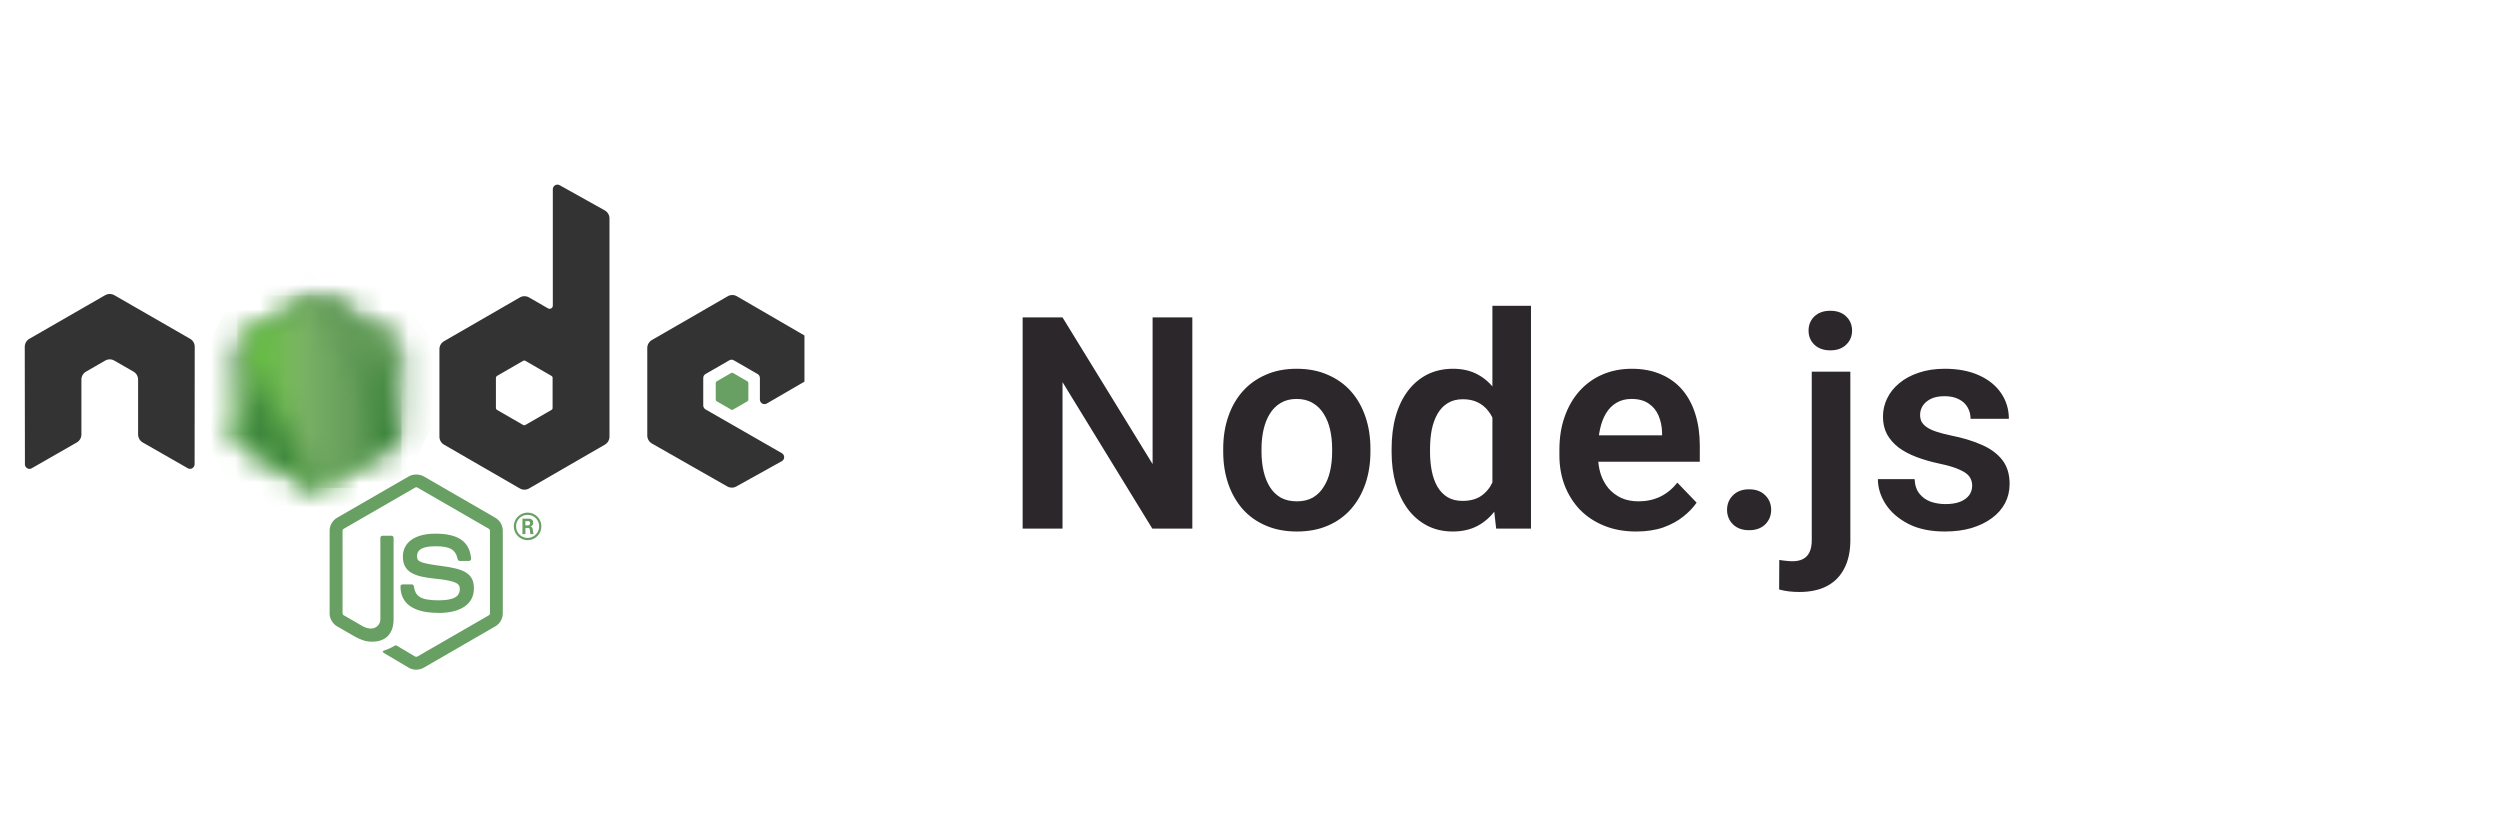 <svg width="101" height="33" viewBox="0 0 101 33" fill="none" xmlns="http://www.w3.org/2000/svg">
<g clip-path="url(#clip0_15199_2685)">
<g clip-path="url(#clip1_15199_2685)">
<path d="M16.817 27.056C16.711 27.056 16.606 27.029 16.514 26.975L15.549 26.404C15.405 26.324 15.475 26.295 15.523 26.279C15.715 26.211 15.754 26.196 15.959 26.08C15.98 26.067 16.009 26.072 16.03 26.085L16.772 26.525C16.799 26.539 16.837 26.539 16.861 26.525L19.751 24.857C19.778 24.841 19.795 24.81 19.795 24.778V21.444C19.795 21.41 19.778 21.381 19.751 21.364L16.862 19.697C16.835 19.681 16.8 19.681 16.773 19.697L13.885 21.364C13.857 21.38 13.839 21.411 13.839 21.443V24.778C13.839 24.809 13.856 24.84 13.884 24.855L14.675 25.312C15.105 25.527 15.367 25.274 15.367 25.019V21.728C15.367 21.681 15.404 21.645 15.451 21.645H15.817C15.863 21.645 15.901 21.681 15.901 21.728V25.021C15.901 25.594 15.588 25.923 15.045 25.923C14.878 25.923 14.746 25.923 14.379 25.742L13.62 25.305C13.433 25.197 13.317 24.994 13.317 24.778V21.443C13.317 21.226 13.433 21.023 13.62 20.916L16.513 19.247C16.696 19.144 16.939 19.144 17.121 19.247L20.01 20.917C20.197 21.025 20.313 21.227 20.313 21.444V24.778C20.313 24.995 20.197 25.197 20.01 25.305L17.121 26.974C17.028 27.027 16.923 27.055 16.816 27.055" fill="#689F63"/>
<path d="M17.709 24.76C16.445 24.76 16.18 24.18 16.18 23.693C16.18 23.646 16.217 23.61 16.263 23.61H16.637C16.678 23.61 16.713 23.64 16.719 23.68C16.776 24.061 16.943 24.253 17.708 24.253C18.317 24.253 18.576 24.115 18.576 23.792C18.576 23.606 18.502 23.468 17.556 23.375C16.765 23.297 16.276 23.123 16.276 22.49C16.276 21.907 16.768 21.56 17.591 21.56C18.517 21.56 18.975 21.881 19.033 22.571C19.035 22.595 19.027 22.618 19.011 22.635C18.995 22.652 18.972 22.662 18.949 22.662H18.574C18.535 22.662 18.501 22.635 18.493 22.597C18.402 22.197 18.184 22.069 17.59 22.069C16.925 22.069 16.848 22.3 16.848 22.474C16.848 22.684 16.939 22.746 17.836 22.865C18.724 22.983 19.146 23.149 19.146 23.773C19.146 24.402 18.621 24.764 17.705 24.764M21.225 21.227H21.322C21.401 21.227 21.417 21.171 21.417 21.139C21.417 21.053 21.358 21.053 21.326 21.053H21.226L21.225 21.227ZM21.107 20.953H21.322C21.396 20.953 21.54 20.953 21.54 21.118C21.54 21.233 21.467 21.257 21.422 21.272C21.509 21.278 21.514 21.334 21.526 21.414C21.532 21.463 21.541 21.549 21.558 21.578H21.426C21.422 21.549 21.402 21.39 21.402 21.382C21.394 21.346 21.381 21.329 21.337 21.329H21.228V21.579H21.107V20.953ZM20.849 21.265C20.849 21.523 21.058 21.733 21.315 21.733C21.574 21.733 21.783 21.519 21.783 21.265C21.783 21.005 21.571 20.799 21.314 20.799C21.061 20.799 20.848 21.002 20.848 21.264M21.872 21.266C21.872 21.573 21.621 21.823 21.315 21.823C21.012 21.823 20.758 21.576 20.758 21.266C20.758 20.951 21.017 20.709 21.315 20.709C21.616 20.709 21.872 20.951 21.872 21.266" fill="#689F63"/>
<path fill-rule="evenodd" clip-rule="evenodd" d="M7.867 14.009C7.867 13.876 7.797 13.754 7.682 13.688L4.618 11.925C4.567 11.894 4.509 11.878 4.45 11.876H4.418C4.36 11.878 4.302 11.894 4.249 11.925L1.185 13.688C1.071 13.754 1 13.876 1 14.009L1.007 18.758C1.007 18.823 1.041 18.885 1.099 18.918C1.155 18.952 1.226 18.952 1.282 18.918L3.104 17.875C3.219 17.806 3.289 17.685 3.289 17.553V15.335C3.289 15.203 3.359 15.08 3.474 15.015L4.249 14.568C4.307 14.535 4.37 14.518 4.434 14.518C4.498 14.518 4.562 14.535 4.618 14.568L5.394 15.014C5.508 15.08 5.579 15.203 5.579 15.335V17.553C5.579 17.685 5.65 17.806 5.764 17.874L7.585 18.916C7.642 18.951 7.713 18.951 7.77 18.916C7.826 18.884 7.862 18.823 7.862 18.757L7.867 14.009ZM22.325 16.481C22.325 16.514 22.308 16.545 22.279 16.561L21.227 17.168C21.198 17.184 21.163 17.184 21.134 17.168L20.082 16.561C20.053 16.545 20.035 16.514 20.035 16.481V15.266C20.035 15.233 20.053 15.203 20.081 15.186L21.133 14.578C21.162 14.562 21.197 14.562 21.226 14.578L22.279 15.186C22.308 15.203 22.325 15.233 22.325 15.266L22.325 16.481ZM22.61 7.482C22.552 7.45 22.482 7.451 22.426 7.484C22.369 7.518 22.334 7.578 22.334 7.644V12.346C22.334 12.393 22.31 12.435 22.27 12.458C22.23 12.481 22.18 12.481 22.14 12.458L21.373 12.016C21.258 11.95 21.118 11.95 21.003 12.016L17.938 13.785C17.823 13.851 17.753 13.973 17.753 14.105V17.644C17.753 17.776 17.823 17.898 17.938 17.964L21.003 19.734C21.117 19.8 21.258 19.8 21.373 19.734L24.438 17.963C24.552 17.897 24.623 17.775 24.623 17.643V8.823C24.623 8.689 24.55 8.566 24.433 8.5L22.61 7.482ZM32.816 15.234C32.93 15.168 33 15.046 33 14.915V14.057C33 13.925 32.93 13.803 32.816 13.737L29.77 11.969C29.655 11.902 29.514 11.902 29.399 11.969L26.335 13.738C26.22 13.804 26.15 13.926 26.15 14.058V17.595C26.15 17.728 26.221 17.851 26.336 17.917L29.381 19.652C29.493 19.717 29.631 19.718 29.744 19.655L31.586 18.631C31.644 18.599 31.681 18.537 31.681 18.471C31.681 18.404 31.645 18.342 31.587 18.309L28.504 16.54C28.447 16.507 28.411 16.446 28.411 16.38V15.27C28.411 15.204 28.446 15.143 28.504 15.11L29.463 14.557C29.52 14.523 29.59 14.523 29.647 14.557L30.607 15.11C30.664 15.143 30.7 15.204 30.7 15.27V16.142C30.7 16.208 30.735 16.27 30.792 16.303C30.849 16.335 30.92 16.335 30.978 16.302L32.816 15.234Z" fill="#333333"/>
<path fill-rule="evenodd" clip-rule="evenodd" d="M29.54 15.068C29.562 15.055 29.589 15.055 29.611 15.068L30.199 15.408C30.221 15.42 30.234 15.444 30.234 15.469V16.148C30.234 16.174 30.221 16.197 30.199 16.21L29.611 16.549C29.589 16.562 29.562 16.562 29.54 16.549L28.952 16.21C28.93 16.197 28.916 16.174 28.916 16.148V15.469C28.916 15.444 28.929 15.42 28.951 15.408L29.54 15.068Z" fill="#689F63"/>
<mask id="mask0_15199_2685" style="mask-type:luminance" maskUnits="userSpaceOnUse" x="9" y="11" width="8" height="9">
<path d="M12.626 11.987L9.579 13.746C9.465 13.812 9.395 13.933 9.395 14.064V17.585C9.395 17.716 9.465 17.838 9.579 17.904L12.627 19.664C12.74 19.73 12.881 19.73 12.995 19.664L16.042 17.904C16.156 17.838 16.226 17.716 16.226 17.585V14.064C16.226 13.933 16.156 13.812 16.041 13.746L12.994 11.987C12.937 11.954 12.874 11.938 12.81 11.938C12.746 11.938 12.683 11.954 12.626 11.987" fill="white"/>
</mask>
<g mask="url(#mask0_15199_2685)">
<path d="M19.305 13.448L10.718 9.238L6.314 18.221L14.902 22.43L19.305 13.448Z" fill="url(#paint0_linear_15199_2685)"/>
</g>
<mask id="mask1_15199_2685" style="mask-type:luminance" maskUnits="userSpaceOnUse" x="9" y="11" width="8" height="9">
<path d="M9.471 17.808C9.5 17.846 9.536 17.878 9.579 17.903L12.194 19.413L12.629 19.663C12.694 19.701 12.768 19.717 12.841 19.712C12.866 19.709 12.89 19.705 12.914 19.698L16.128 13.813C16.103 13.786 16.074 13.764 16.042 13.745L14.047 12.592L12.992 11.986C12.962 11.968 12.929 11.956 12.896 11.947L9.471 17.808Z" fill="white"/>
</mask>
<g mask="url(#mask1_15199_2685)">
<path d="M5.758 14.692L11.822 22.899L19.841 16.974L13.777 8.768L5.758 14.692Z" fill="url(#paint1_linear_15199_2685)"/>
</g>
<mask id="mask2_15199_2685" style="mask-type:luminance" maskUnits="userSpaceOnUse" x="9" y="11" width="8" height="9">
<path d="M12.774 11.939C12.723 11.944 12.673 11.96 12.627 11.986L9.588 13.74L12.865 19.709C12.91 19.702 12.955 19.687 12.996 19.663L16.043 17.903C16.137 17.849 16.202 17.756 16.221 17.652L12.881 11.945C12.856 11.94 12.832 11.938 12.806 11.938C12.796 11.938 12.786 11.938 12.776 11.939" fill="white"/>
</mask>
<g mask="url(#mask2_15199_2685)">
<path d="M9.588 11.938V19.709H16.22V11.938H9.588Z" fill="url(#paint2_linear_15199_2685)"/>
</g>
</g>
</g>
<path d="M48.17 12.824V21.355H46.553L42.926 15.438V21.355H41.315V12.824H42.926L46.565 18.748V12.824H48.17ZM49.418 18.25V18.127C49.418 17.662 49.484 17.234 49.617 16.844C49.75 16.449 49.943 16.107 50.197 15.818C50.451 15.529 50.762 15.305 51.129 15.145C51.496 14.98 51.914 14.898 52.383 14.898C52.859 14.898 53.281 14.98 53.648 15.145C54.02 15.305 54.332 15.529 54.586 15.818C54.84 16.107 55.033 16.449 55.166 16.844C55.299 17.234 55.365 17.662 55.365 18.127V18.25C55.365 18.711 55.299 19.139 55.166 19.533C55.033 19.924 54.84 20.266 54.586 20.559C54.332 20.848 54.022 21.072 53.654 21.232C53.287 21.393 52.867 21.473 52.395 21.473C51.926 21.473 51.506 21.393 51.135 21.232C50.764 21.072 50.451 20.848 50.197 20.559C49.943 20.266 49.75 19.924 49.617 19.533C49.484 19.139 49.418 18.711 49.418 18.25ZM50.965 18.127V18.25C50.965 18.527 50.992 18.787 51.047 19.029C51.102 19.271 51.185 19.484 51.299 19.668C51.412 19.852 51.559 19.996 51.738 20.102C51.922 20.203 52.141 20.254 52.395 20.254C52.645 20.254 52.859 20.203 53.039 20.102C53.219 19.996 53.365 19.852 53.478 19.668C53.596 19.484 53.682 19.271 53.736 19.029C53.791 18.787 53.818 18.527 53.818 18.25V18.127C53.818 17.854 53.791 17.598 53.736 17.359C53.682 17.117 53.596 16.904 53.478 16.721C53.365 16.533 53.217 16.387 53.033 16.281C52.853 16.172 52.637 16.117 52.383 16.117C52.133 16.117 51.918 16.172 51.738 16.281C51.559 16.387 51.412 16.533 51.299 16.721C51.185 16.904 51.102 17.117 51.047 17.359C50.992 17.598 50.965 17.854 50.965 18.127ZM60.293 20.008V12.355H61.852V21.355H60.445L60.293 20.008ZM56.221 18.262V18.139C56.221 17.654 56.275 17.215 56.385 16.82C56.498 16.422 56.662 16.08 56.877 15.795C57.092 15.51 57.352 15.289 57.656 15.133C57.965 14.977 58.315 14.898 58.705 14.898C59.084 14.898 59.414 14.975 59.695 15.127C59.98 15.279 60.223 15.496 60.422 15.777C60.625 16.059 60.787 16.393 60.908 16.779C61.029 17.162 61.117 17.584 61.172 18.045V18.379C61.117 18.828 61.029 19.24 60.908 19.615C60.787 19.99 60.625 20.318 60.422 20.6C60.223 20.877 59.98 21.092 59.695 21.244C59.41 21.396 59.076 21.473 58.693 21.473C58.307 21.473 57.959 21.393 57.65 21.232C57.346 21.072 57.086 20.848 56.871 20.559C56.66 20.27 56.498 19.93 56.385 19.539C56.275 19.148 56.221 18.723 56.221 18.262ZM57.773 18.139V18.262C57.773 18.535 57.797 18.791 57.844 19.029C57.891 19.268 57.967 19.479 58.072 19.662C58.178 19.842 58.312 19.982 58.477 20.084C58.645 20.186 58.848 20.236 59.086 20.236C59.391 20.236 59.641 20.17 59.836 20.037C60.035 19.9 60.19 19.715 60.299 19.48C60.408 19.242 60.478 18.975 60.51 18.678V17.758C60.494 17.523 60.453 17.307 60.387 17.107C60.324 16.908 60.234 16.736 60.117 16.592C60.004 16.447 59.863 16.334 59.695 16.252C59.527 16.17 59.328 16.129 59.098 16.129C58.859 16.129 58.656 16.182 58.488 16.287C58.32 16.389 58.184 16.531 58.078 16.715C57.973 16.898 57.895 17.111 57.844 17.354C57.797 17.596 57.773 17.857 57.773 18.139ZM66.1 21.473C65.619 21.473 65.188 21.395 64.805 21.238C64.422 21.082 64.096 20.865 63.826 20.588C63.56 20.307 63.355 19.98 63.211 19.609C63.07 19.234 63 18.832 63 18.402V18.168C63 17.68 63.07 17.236 63.211 16.838C63.352 16.436 63.551 16.09 63.809 15.801C64.066 15.512 64.375 15.289 64.734 15.133C65.094 14.977 65.49 14.898 65.924 14.898C66.373 14.898 66.769 14.975 67.113 15.127C67.457 15.275 67.744 15.486 67.975 15.76C68.205 16.033 68.379 16.361 68.496 16.744C68.613 17.123 68.672 17.543 68.672 18.004V18.654H63.703V17.588H67.148V17.471C67.141 17.225 67.094 17 67.008 16.797C66.922 16.59 66.789 16.426 66.609 16.305C66.43 16.18 66.197 16.117 65.912 16.117C65.682 16.117 65.481 16.168 65.309 16.27C65.141 16.367 65 16.508 64.887 16.691C64.777 16.871 64.695 17.086 64.641 17.336C64.586 17.586 64.559 17.863 64.559 18.168V18.402C64.559 18.668 64.594 18.914 64.664 19.141C64.738 19.367 64.846 19.564 64.986 19.732C65.131 19.896 65.303 20.025 65.502 20.119C65.705 20.209 65.936 20.254 66.193 20.254C66.518 20.254 66.811 20.191 67.072 20.066C67.338 19.938 67.568 19.748 67.764 19.498L68.543 20.307C68.41 20.502 68.231 20.689 68.004 20.869C67.781 21.049 67.512 21.195 67.195 21.309C66.879 21.418 66.514 21.473 66.1 21.473ZM69.773 20.6C69.773 20.365 69.853 20.168 70.014 20.008C70.174 19.848 70.391 19.768 70.664 19.768C70.938 19.768 71.154 19.848 71.314 20.008C71.475 20.168 71.555 20.365 71.555 20.6C71.555 20.83 71.475 21.025 71.314 21.186C71.154 21.342 70.938 21.42 70.664 21.42C70.391 21.42 70.174 21.342 70.014 21.186C69.853 21.025 69.773 20.83 69.773 20.6ZM73.195 15.016H74.754V21.824C74.754 22.273 74.672 22.654 74.508 22.967C74.348 23.279 74.115 23.516 73.811 23.676C73.506 23.836 73.133 23.916 72.691 23.916C72.555 23.916 72.418 23.908 72.281 23.893C72.144 23.877 72.01 23.852 71.877 23.816L71.883 22.621C71.969 22.637 72.057 22.648 72.147 22.656C72.236 22.668 72.326 22.674 72.416 22.674C72.584 22.674 72.725 22.645 72.838 22.586C72.955 22.527 73.043 22.436 73.102 22.311C73.164 22.186 73.195 22.023 73.195 21.824V15.016ZM73.066 13.357C73.066 13.127 73.144 12.935 73.301 12.783C73.461 12.631 73.676 12.555 73.945 12.555C74.215 12.555 74.428 12.631 74.584 12.783C74.744 12.935 74.824 13.127 74.824 13.357C74.824 13.584 74.744 13.773 74.584 13.926C74.428 14.078 74.215 14.154 73.945 14.154C73.676 14.154 73.461 14.078 73.301 13.926C73.144 13.773 73.066 13.584 73.066 13.357ZM79.676 19.621C79.676 19.488 79.641 19.369 79.57 19.264C79.5 19.158 79.367 19.062 79.172 18.977C78.981 18.887 78.699 18.803 78.328 18.725C78 18.654 77.697 18.566 77.42 18.461C77.143 18.355 76.904 18.229 76.705 18.08C76.506 17.928 76.35 17.75 76.236 17.547C76.127 17.34 76.072 17.102 76.072 16.832C76.072 16.57 76.129 16.324 76.242 16.094C76.356 15.859 76.519 15.654 76.734 15.479C76.949 15.299 77.211 15.158 77.519 15.057C77.828 14.951 78.176 14.898 78.562 14.898C79.102 14.898 79.564 14.986 79.951 15.162C80.342 15.338 80.641 15.58 80.848 15.889C81.055 16.193 81.158 16.537 81.158 16.92H79.611C79.611 16.752 79.572 16.6 79.494 16.463C79.42 16.326 79.305 16.217 79.148 16.135C78.992 16.049 78.795 16.006 78.557 16.006C78.342 16.006 78.16 16.041 78.012 16.111C77.867 16.182 77.758 16.273 77.684 16.387C77.609 16.5 77.572 16.625 77.572 16.762C77.572 16.863 77.592 16.955 77.631 17.037C77.674 17.115 77.742 17.188 77.836 17.254C77.93 17.32 78.057 17.381 78.217 17.436C78.381 17.49 78.582 17.543 78.82 17.594C79.293 17.688 79.705 17.812 80.057 17.969C80.412 18.121 80.689 18.324 80.889 18.578C81.088 18.832 81.188 19.156 81.188 19.551C81.188 19.832 81.127 20.09 81.006 20.324C80.885 20.555 80.709 20.756 80.478 20.928C80.248 21.1 79.973 21.234 79.652 21.332C79.332 21.426 78.971 21.473 78.568 21.473C77.986 21.473 77.494 21.369 77.092 21.162C76.689 20.951 76.385 20.686 76.178 20.365C75.971 20.041 75.867 19.705 75.867 19.357H77.35C77.361 19.604 77.428 19.801 77.549 19.949C77.67 20.098 77.822 20.205 78.006 20.271C78.193 20.334 78.391 20.365 78.598 20.365C78.832 20.365 79.029 20.334 79.189 20.271C79.35 20.205 79.471 20.117 79.553 20.008C79.635 19.895 79.676 19.766 79.676 19.621Z" fill="#2C272A"/>
<defs>
<linearGradient id="paint0_linear_15199_2685" x1="15.009" y1="11.336" x2="10.606" y2="20.318" gradientUnits="userSpaceOnUse">
<stop offset="0.3" stop-color="#3E863D"/>
<stop offset="0.5" stop-color="#55934F"/>
<stop offset="0.8" stop-color="#5AAD45"/>
</linearGradient>
<linearGradient id="paint1_linear_15199_2685" x1="8.826" y1="18.843" x2="16.846" y2="12.917" gradientUnits="userSpaceOnUse">
<stop offset="0.57" stop-color="#3E863D"/>
<stop offset="0.72" stop-color="#619857"/>
<stop offset="1" stop-color="#76AC64"/>
</linearGradient>
<linearGradient id="paint2_linear_15199_2685" x1="9.59" y1="15.823" x2="16.221" y2="15.823" gradientUnits="userSpaceOnUse">
<stop offset="0.16" stop-color="#6BBF47"/>
<stop offset="0.38" stop-color="#79B461"/>
<stop offset="0.47" stop-color="#75AC64"/>
<stop offset="0.7" stop-color="#659E5A"/>
<stop offset="0.9" stop-color="#3E863D"/>
</linearGradient>
<clipPath id="clip0_15199_2685">
<rect width="32" height="32" fill="white" transform="translate(0.5 0.855)"/>
</clipPath>
<clipPath id="clip1_15199_2685">
<rect width="32" height="19.598" fill="white" transform="translate(1 7.459)"/>
</clipPath>
</defs>
</svg>
